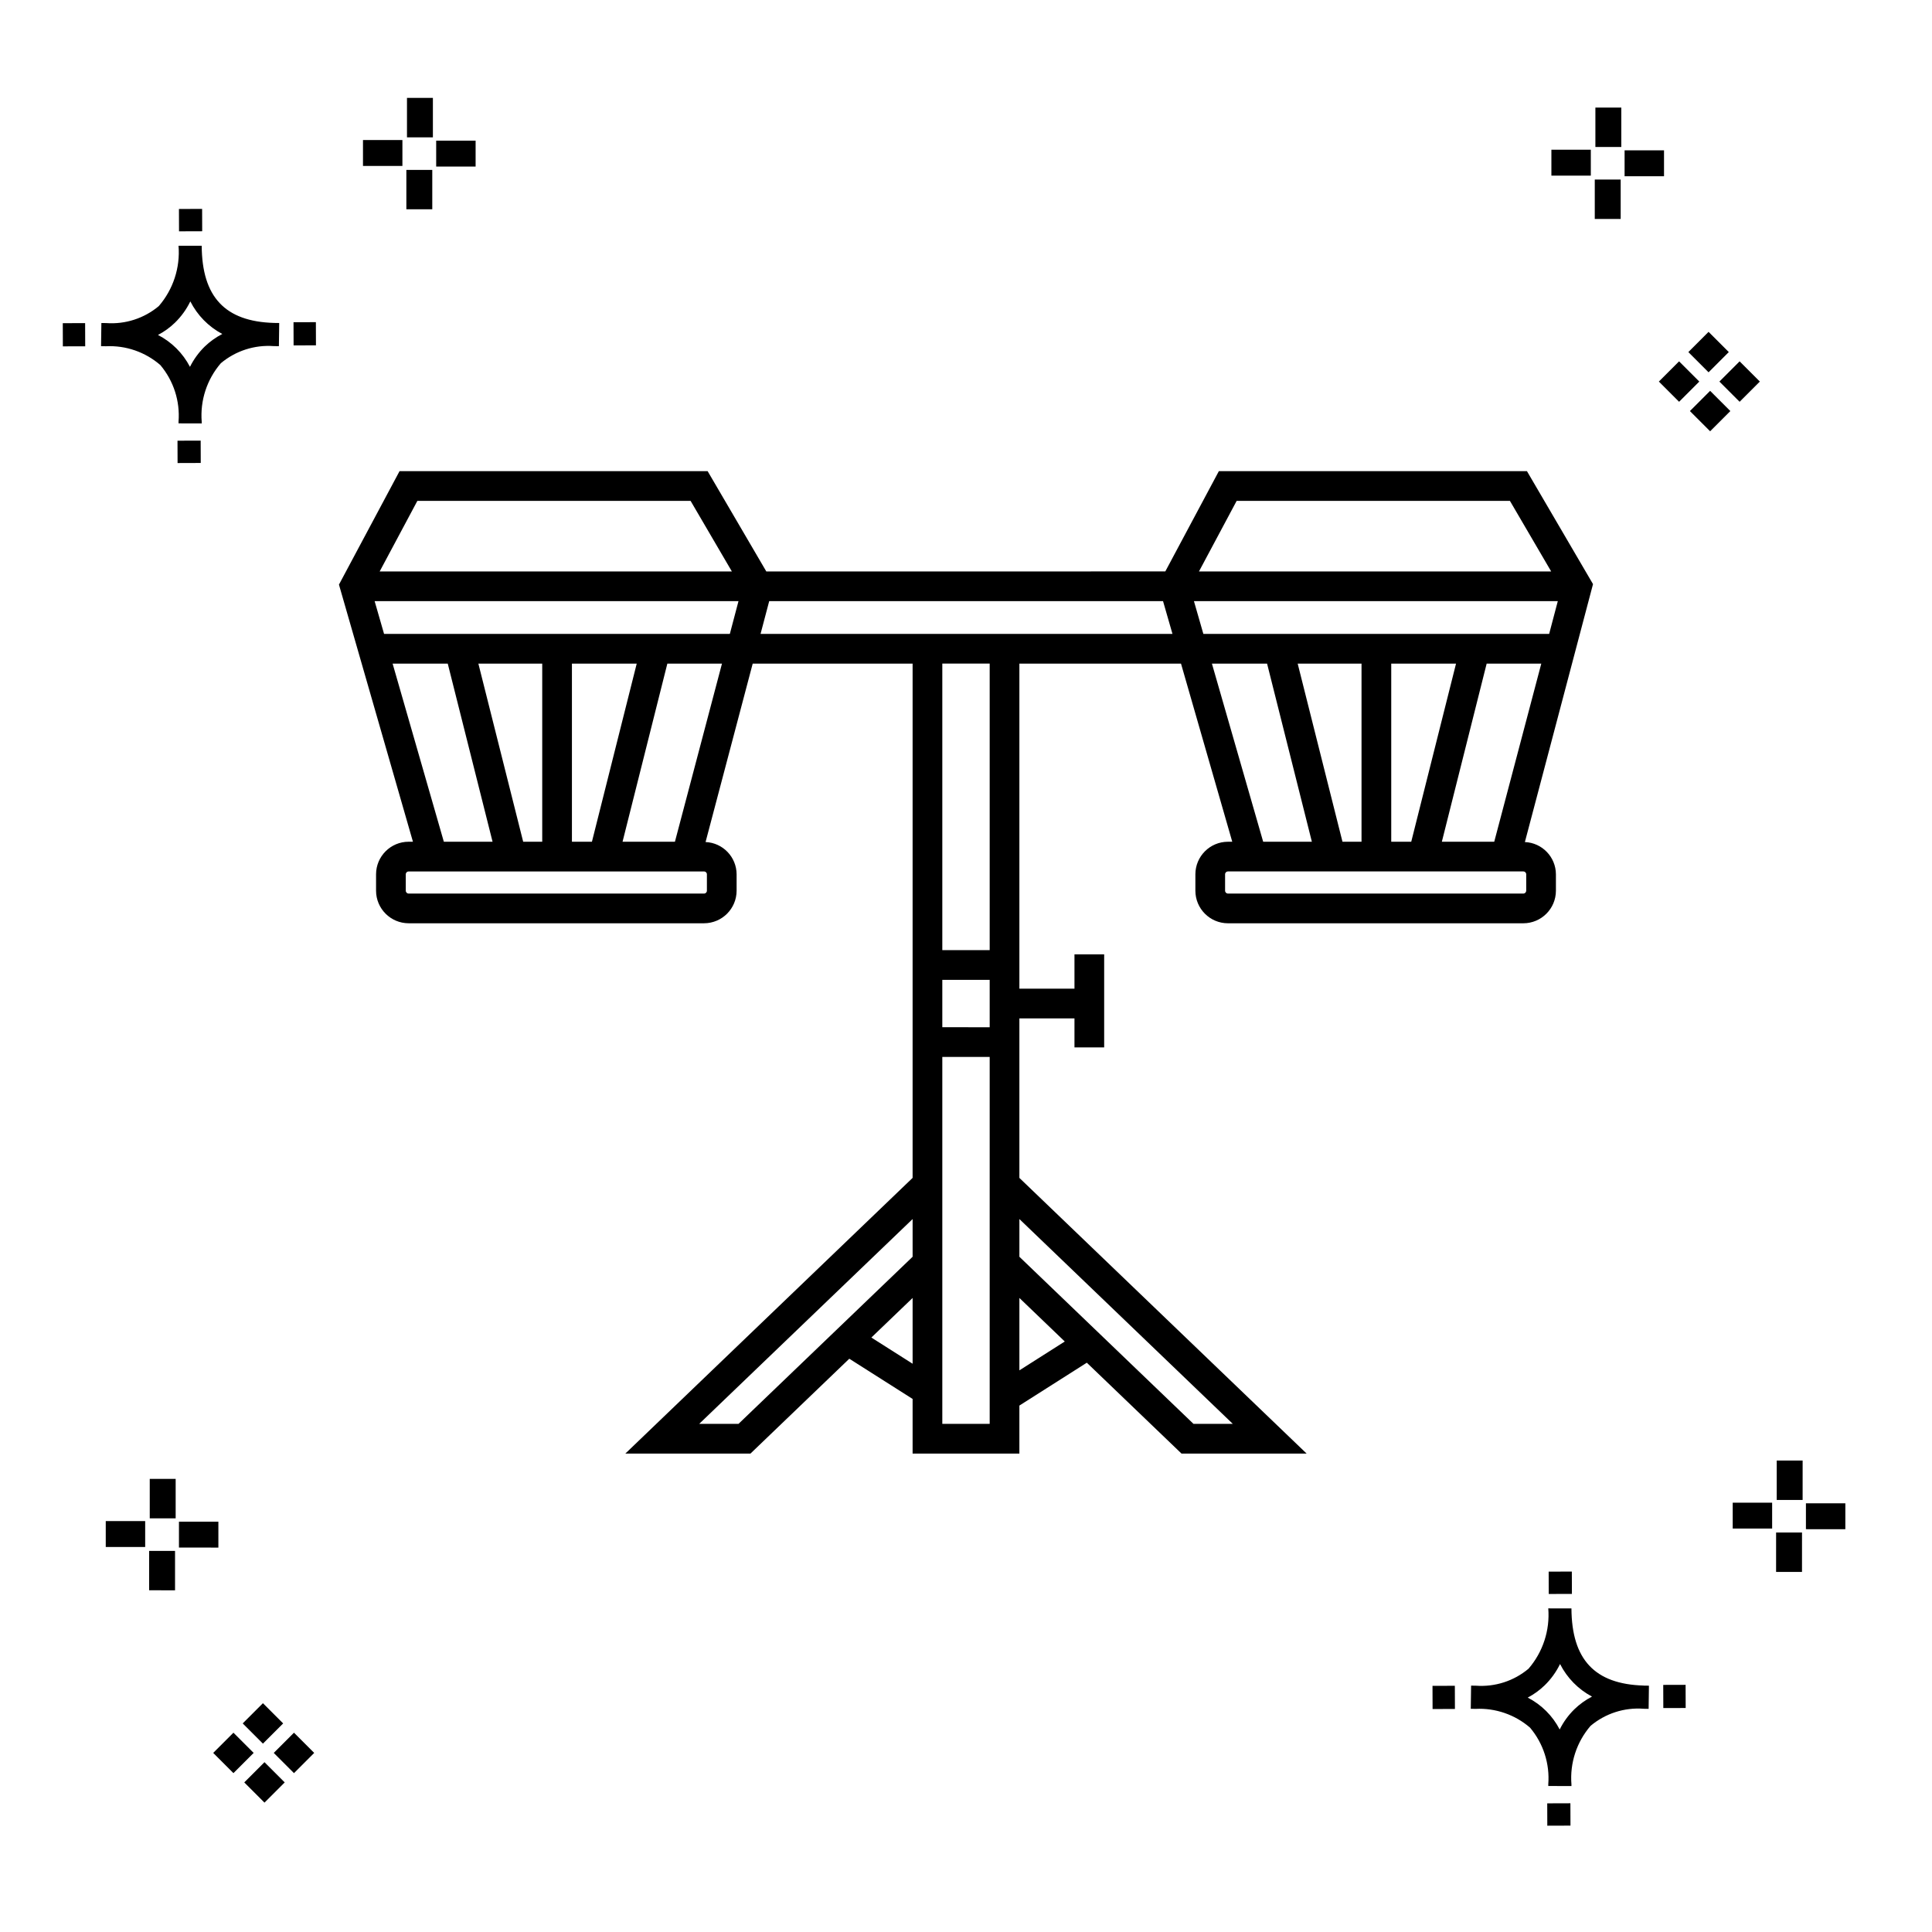 <?xml version="1.0" encoding="UTF-8"?>
<!-- Uploaded to: SVG Repo, www.svgrepo.com, Generator: SVG Repo Mixer Tools -->
<svg fill="#000000" width="800px" height="800px" version="1.1" viewBox="144 144 512 512" xmlns="http://www.w3.org/2000/svg">
 <g>
  <path d="m197.18 260.77 0.02 5.922-6.141 0.02-0.02-5.922zm19.43-31.188c0.43 0.023 0.914 0.008 1.383 0.02l-0.082 6.141c-0.441 0.008-0.914-0.004-1.363-0.02-5.09-0.375-10.125 1.258-14.031 4.543-3.688 4.285-5.512 9.867-5.062 15.504v0.441l-6.141-0.016v-0.438c0.43-5.449-1.309-10.848-4.836-15.023-3.984-3.449-9.141-5.231-14.402-4.973h-0.004c-0.426 0-0.855-0.008-1.293-0.02l0.086-6.141c0.434 0 0.863 0.008 1.285 0.02h0.004c5.047 0.367 10.043-1.246 13.922-4.496 3.82-4.414 5.707-10.18 5.238-16l6.141 0.008c0.074 13.547 6.168 20.074 19.156 20.449zm-13.707 2.922 0.004 0.004c-3.648-1.938-6.606-4.953-8.469-8.637-1.027 2.117-2.414 4.035-4.102 5.672-1.328 1.281-2.832 2.367-4.469 3.227 3.633 1.871 6.594 4.824 8.477 8.449 0.988-1.984 2.301-3.793 3.883-5.352 1.387-1.34 2.965-2.473 4.68-3.359zm-42.266-2.856 0.02 6.141 5.922-0.016-0.02-6.141zm67.074-0.27-5.926 0.016 0.02 6.141 5.926-0.016zm-30.129-24.094-0.02-5.922-6.141 0.02 0.02 5.922zm399.62 42.293 5.359 5.359-5.359 5.359-5.359-5.359zm7.816-7.816 5.359 5.359-5.359 5.359-5.359-5.359zm-16.043 0 5.359 5.359-5.359 5.359-5.359-5.359zm7.816-7.816 5.359 5.359-5.359 5.363-5.359-5.359zm-11.809-41.238h-10.449v-6.867h10.449zm-19.398-0.164h-10.449v-6.867h10.449zm7.914 11.484h-6.867v-10.438h6.867zm0.164-19.07h-6.867v-10.449h6.867zm-303.62 5.191-10.449-0.004v-6.867h10.449zm-19.398-0.164-10.449-0.004v-6.867h10.449zm7.914 11.484h-6.867v-10.441h6.867zm0.164-19.07h-6.867v-10.453h6.867zm295.31 441.51 0.02 5.922 6.141-0.02-0.02-5.922zm25.57-31.203c0.43 0.023 0.914 0.008 1.383 0.02l-0.082 6.141c-0.441 0.008-0.914-0.004-1.363-0.02l0.004-0.008c-5.094-0.375-10.129 1.254-14.035 4.543-3.688 4.285-5.512 9.867-5.059 15.504v0.441l-6.141-0.016v-0.438c0.43-5.449-1.309-10.848-4.836-15.027-3.984-3.445-9.145-5.227-14.406-4.973h-0.004c-0.426 0-0.855-0.008-1.293-0.02l0.086-6.141c0.434 0 0.863 0.008 1.285 0.02h0.004c5.051 0.367 10.043-1.242 13.926-4.496 3.816-4.414 5.703-10.18 5.238-15.996l6.141 0.008c0.07 13.547 6.164 20.074 19.156 20.449zm-13.707 2.922 0.004-0.008c-3.644-1.934-6.602-4.949-8.469-8.633-1.027 2.113-2.414 4.035-4.102 5.672-1.328 1.281-2.832 2.367-4.465 3.227 3.633 1.867 6.594 4.82 8.473 8.449 0.988-1.988 2.301-3.797 3.887-5.352 1.387-1.344 2.961-2.477 4.676-3.363zm-42.266-2.856 0.02 6.141 5.922-0.016-0.02-6.141zm67.074-0.27-5.926 0.016 0.02 6.141 5.926-0.016zm-30.129-24.098-0.02-5.922-6.141 0.02 0.02 5.922zm72.461-17.141-10.445-0.008v-6.867h10.449zm-19.398-0.172h-10.449v-6.867h10.449zm7.914 11.484h-6.867l0.004-10.434h6.867zm0.164-19.07h-6.867l0.004-10.449h6.867zm-407.62 69.496 5.359 5.359-5.359 5.359-5.359-5.359zm7.816-7.816 5.359 5.359-5.359 5.359-5.359-5.359zm-16.043 0 5.359 5.359-5.359 5.359-5.363-5.359zm7.816-7.816 5.359 5.359-5.359 5.359-5.359-5.359zm-11.809-41.238-10.449-0.004v-6.863h10.449zm-19.398-0.164h-10.449v-6.867h10.449zm7.914 11.484-6.867-0.004v-10.434h6.867zm0.164-19.07-6.867-0.004v-10.449h6.867z"/>
  <path d="m548.11 367.15 18.055-68.352-17.508-29.938h-81.648l-14.191 26.574-105.74 0.004-15.547-26.574-81.648-0.004-16.055 30.066 19.605 68.137h-1.141v0.004c-4.762 0.004-8.625 3.863-8.633 8.629v4.352c0.008 4.762 3.871 8.621 8.633 8.629h78.285c4.762-0.008 8.625-3.867 8.633-8.629v-4.352c-0.023-4.586-3.644-8.348-8.227-8.547l12.492-47.285h42.375v136.29l-76.121 73.055h33.156l26.188-25.133 16.777 10.656v14.477h28.297v-12.719l17.871-11.359 25.094 24.082h33.156l-76.121-73.055v-42.27h14.598v7.684h7.871v-24.652h-7.871v9.094h-14.598v-86.145h42.832l13.582 47.203h-1.141c-4.766 0.004-8.629 3.863-8.633 8.629v4.352c0.004 4.762 3.867 8.625 8.633 8.629h78.281c4.766-0.008 8.625-3.867 8.633-8.629v-4.352c-0.023-4.586-3.641-8.348-8.223-8.547zm-48.34-0.082-11.871-47.203h16.918v47.203zm-39.363-63.758h96.426l-2.293 8.684h-91.637zm52.285 16.555h17.172l-11.871 47.203h-5.301zm25.289 0h14.477l-12.469 47.203h-13.883zm-66.254-43.129h72.418l10.934 18.703h-93.34zm-176.16 90.332v-47.203h17.172l-11.871 47.203zm-12.918 0-11.875-47.203h16.922v47.203zm-36.867-55.074-2.5-8.684h96.426l-2.293 8.684zm8.824-35.258h72.41l10.938 18.703h-93.336zm-6.559 43.129h14.613l11.875 47.203h-12.91zm82.531 55.074c0.418 0 0.758 0.336 0.758 0.758v4.352c0 0.418-0.34 0.758-0.758 0.754h-78.285c-0.418 0.004-0.758-0.336-0.758-0.754v-4.352c0-0.422 0.34-0.758 0.758-0.758zm-7.715-7.871h-13.879l11.871-47.203h14.477zm70.859 36.605h12.555v12.555l-12.555-0.004zm-54.004 117.66h-10.418l56.551-54.273v9.996zm35.203-22.871 10.93-10.492v17.434zm39.227 8.695v-19.188l12.027 11.543zm56.551 14.176h-10.418l-46.133-44.277v-9.996zm-64.422-72.738v72.738h-12.555v-97.242h12.555zm0-52.797-12.555-0.004v-75.934h12.555zm7.871-83.805-68.594-0.004 2.293-8.684h104.37l2.5 8.684zm51.023 7.871h14.617l11.871 47.203-12.906-0.004zm83.293 60.18c-0.004 0.418-0.344 0.758-0.762 0.758h-78.281c-0.422 0-0.762-0.34-0.762-0.758v-4.352c0-0.422 0.34-0.758 0.762-0.758h78.281c0.418 0 0.758 0.336 0.762 0.758z"/>
 </g>
</svg>